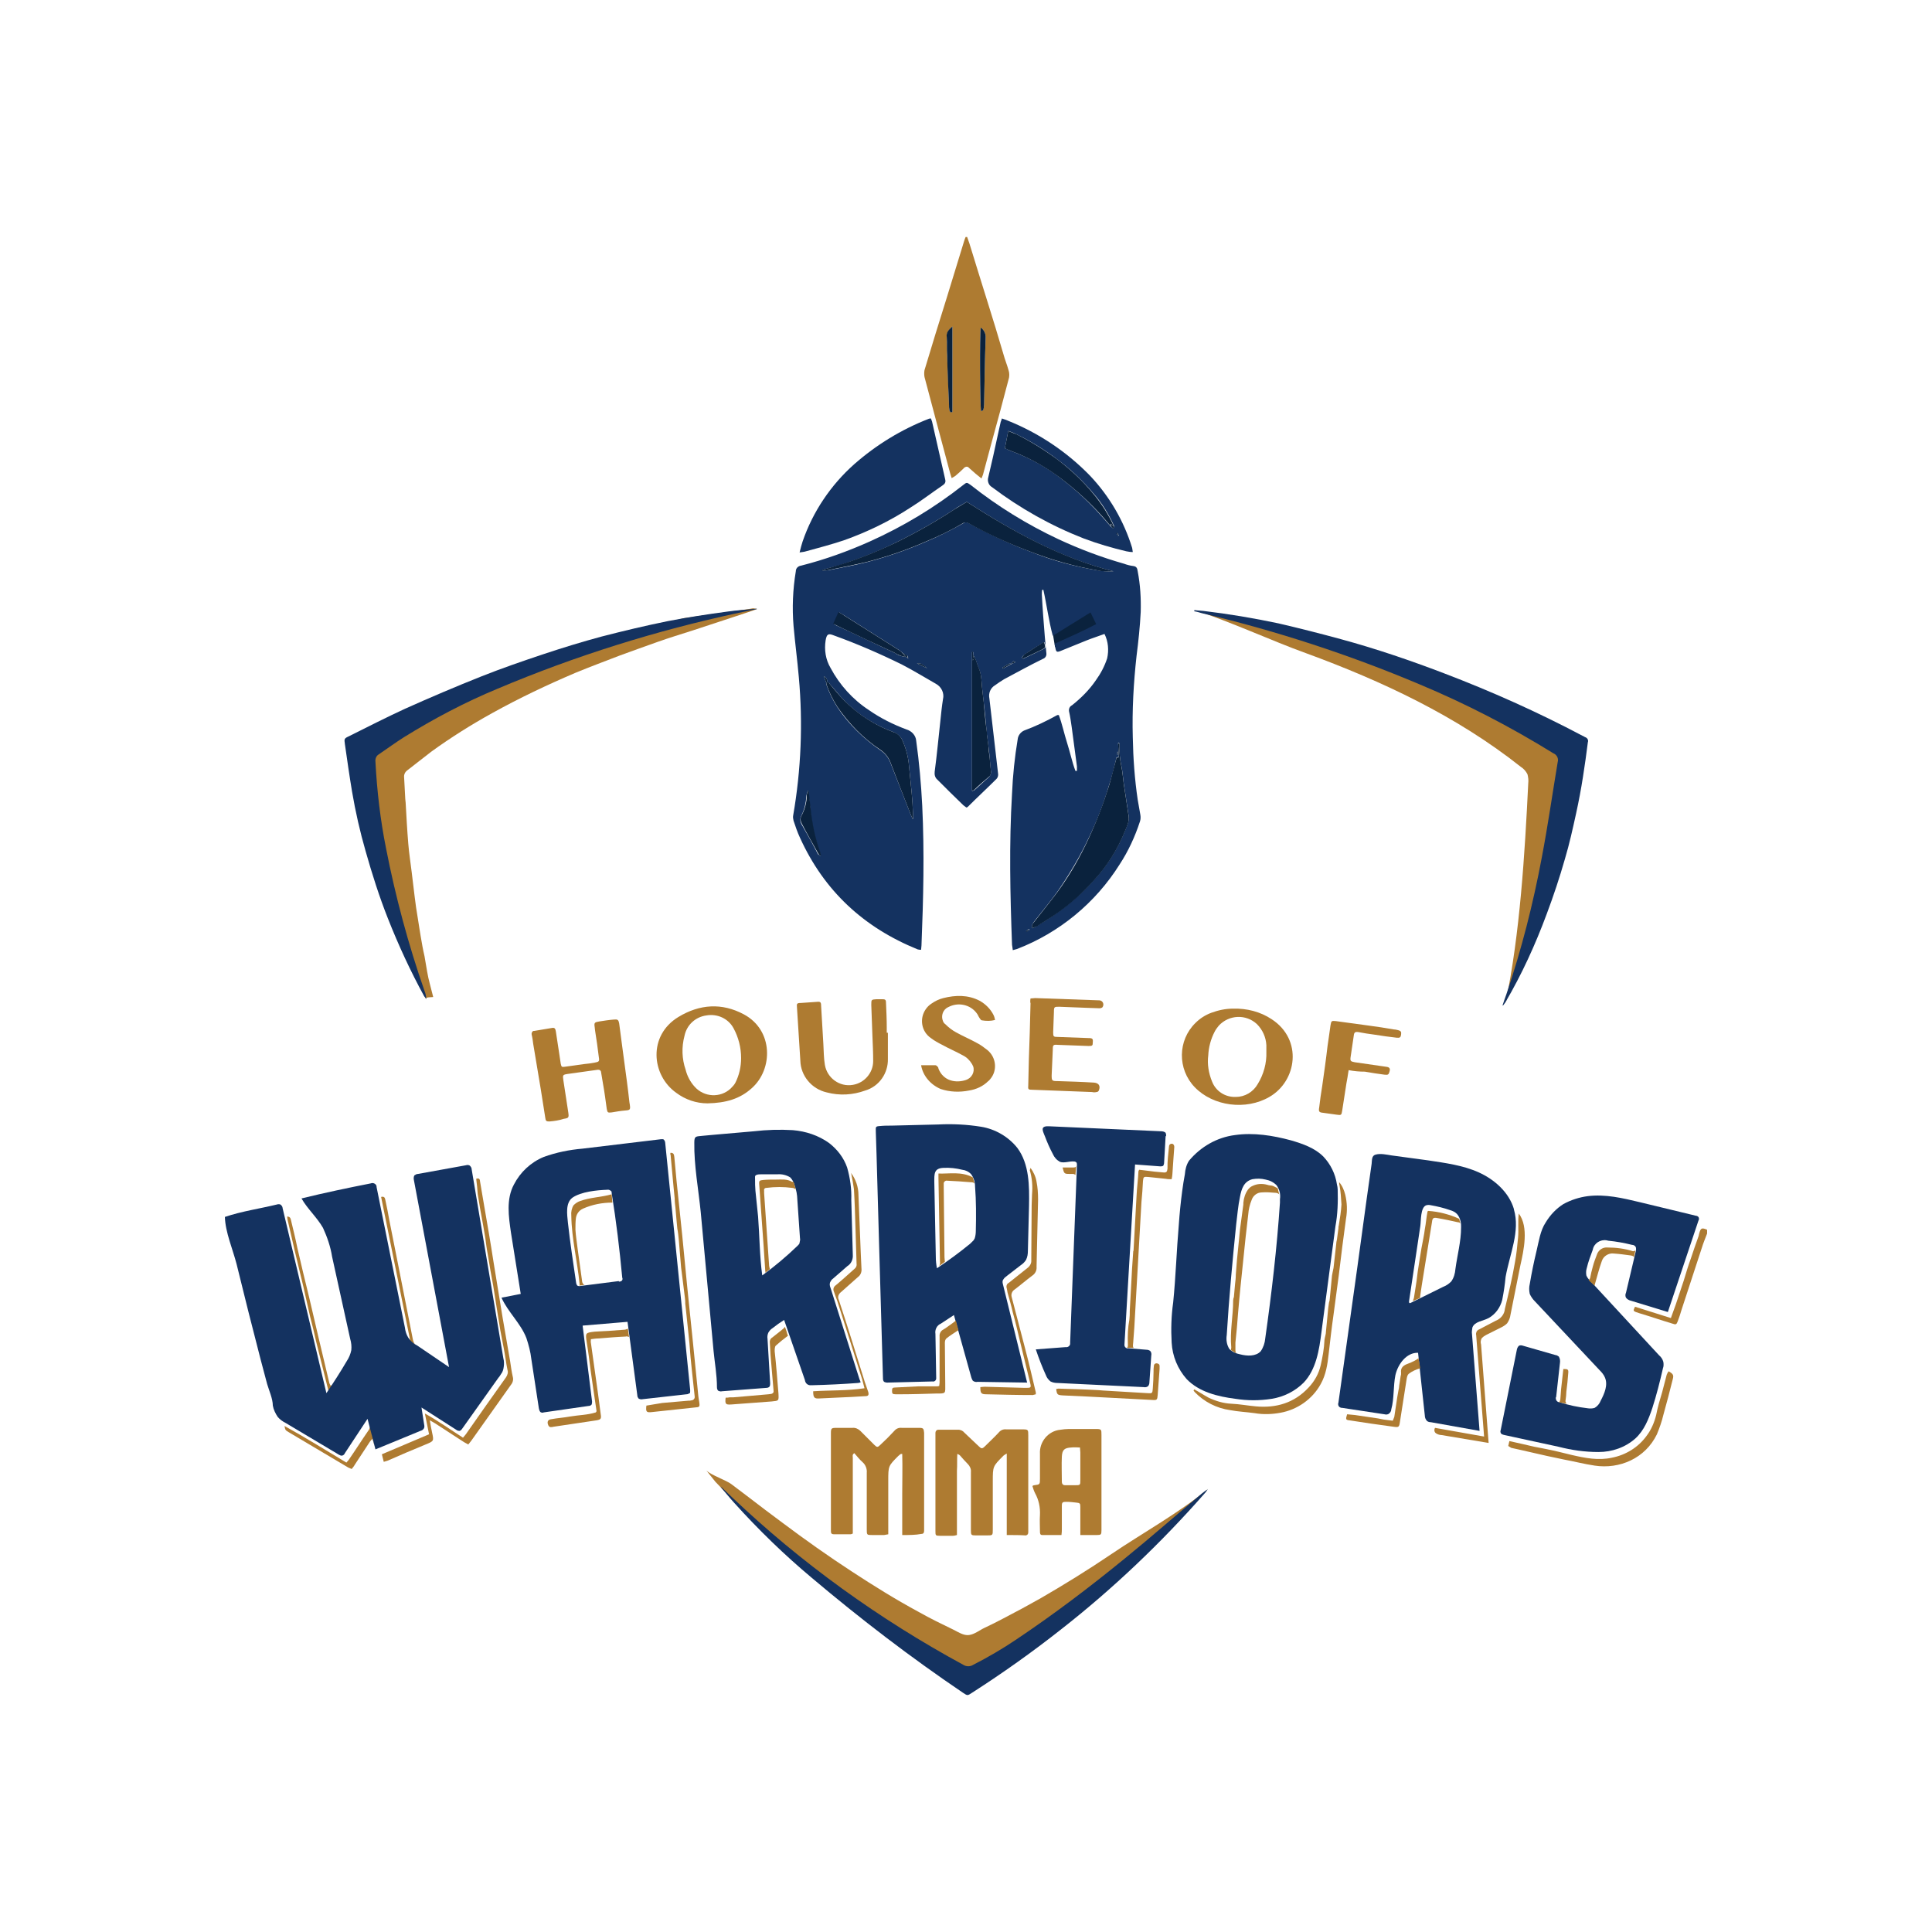 <?xml version="1.0" encoding="utf-8"?>
<!-- Generator: Adobe Illustrator 26.0.1, SVG Export Plug-In . SVG Version: 6.00 Build 0)  -->
<svg version="1.1" id="GeorgeSamuel.me" xmlns="http://www.w3.org/2000/svg" xmlns:xlink="http://www.w3.org/1999/xlink" x="0px"
	 y="0px" viewBox="0 0 512 512" style="enable-background:new 0 0 512 512;" xml:space="preserve">
<style type="text/css">
	.st0{fill:#FFFFFF;}
	.st1{fill:#AE7B31;}
	.st2{fill:#0A223D;}
	.st3{fill:#143260;}
	.st4{fill:none;}
</style>
<g id="www.GeorgeSamuel.me">
	<rect class="st0" width="512" height="512"/>
	<circle class="st0" cx="256" cy="256" r="256"/>
	<path id="Path_5125" class="st1" d="M187.2,389.7c1.2,1.2,5.3,2.6,6.6,3.6l4.5,3.4c3,2.3,6,4.6,9,6.8c6,4.5,12.2,8.9,18.5,13
		c5.8,3.8,11.6,7.4,17.7,10.7c3,1.7,6.1,3.2,9.2,4.7c1.2,0.6,2.7,1.6,4.1,1.4c1.5-0.2,2.8-1.3,4.1-1.9c1.7-0.8,3.3-1.6,5-2.5
		c3.3-1.7,6.6-3.5,9.8-5.3c6.4-3.7,12.7-7.6,18.9-11.8c7.8-5.3,18.4-11.2,25.6-17.3c-17.7,16.6-39.7,37-60.3,49.9
		c-0.7,0.5-1.5,0.8-2.3,1c-1,0-1.9-0.4-2.8-0.9c-24.1-14-46.1-31.5-65.2-51.8L187.2,389.7z"/>
	<path id="Path_5126" class="st1" d="M200.6,161.4c-0.2,0.2-16.9,5.6-17.1,5.7c-3.1,1-6.1,1.9-9.2,3c-3.4,1.2-6.7,2.4-10,3.6
		c-3.9,1.5-7.9,3-11.8,4.6c-7.5,3.2-14.9,6.7-22.1,10.7c-5.6,3.1-11,6.5-16.1,10.2c-2.1,1.6-4.2,3.3-6.3,4.9c-0.7,0.5-1,1.2-0.9,2
		c0.1,1.9,0.2,3.7,0.3,5.6c0,0.4,0.1,0.7,0.1,1c0.2,3.6,0.4,7.3,0.7,10.9c0.2,2.5,0.6,5,0.9,7.5c0.3,2.2,0.5,4.4,0.8,6.6
		c0.2,1.8,0.5,3.7,0.8,5.5c0.3,1.7,0.5,3.4,0.8,5c0.3,1.8,0.6,3.5,1,5.2c0.2,1.4,0.5,2.7,0.7,4.1c0.2,1.1,0.4,2.1,0.7,3.2
		c0.3,1.2,0.6,2.4,0.9,3.5c0,0.1-1.9,0-2,0.4c-0.2-0.5-1.5-3.2-1.6-3.5c-5.3-14.9-10.3-26.6-12.9-42.2c-0.8-5.1-3-14-3.4-19.1
		c-0.2-1,0.3-2.1,1.2-2.6c5.8-4.2,18.9-9.8,25.3-13c15.4-7.8,30-12,46.5-16.9c5.1-1.5,8.3-2.1,13.4-3.5c0.1,0,18.2-2.5,18.3-2.6
		L200.6,161.4z"/>
	<path id="Path_5127" class="st1" d="M316.6,161.7c11.5,2.1,22.8,4.9,33.9,8.5c10.7,3.6,21,5,31.2,9.7c9.1,4.2,26.9,12.1,35.6,17.2
		c0.5,0.2,1,0.6,1.3,1.1c0.2,0.6,0.3,1.2,0.2,1.8c-2.4,20.4-13.3,46.3-19.8,65.7c3.8-18.1,5.1-39.6,6-58.1c0.1-0.8,0-1.6-0.2-2.4
		c-0.4-0.8-1-1.5-1.8-2c-16.9-13.4-36.7-22.7-56.9-30.1C337.2,169.9,325.5,164.5,316.6,161.7z"/>
	<path id="Path_5128" class="st2" d="M281.3,164l-2.2,4.5l0.5,3l6.4-1.8l5.9-3.1l-0.8-5.7l-3.5-0.2L281.3,164z"/>
	<path id="Path_5129" class="st1" d="M88,367l-0.9,1.8c0-0.1,0-0.3-0.1-0.4c-0.6-2.4-1.2-4.8-1.8-7.2c-0.5-1.9-0.9-3.7-1.4-5.6
		c-0.5-2.2-1-4.4-1.6-6.6c-0.6-2.7-1.2-5.3-1.8-8c-0.5-1.9-0.9-3.9-1.4-5.8c-0.4-1.8-0.9-3.6-1.3-5.5c-0.5-2.2-1-4.3-1.5-6.5
		c0-0.3-0.1-0.5-0.1-0.8c0.7,0,0.9,0.4,1,0.9c0.6,2.5,1.2,4.9,1.7,7.4c1,4.3,2,8.6,3.1,13l2.5,10.7c1,4.1,1.9,8.1,2.9,12.2
		c0.1,0.2,0.2,0.4,0.3,0.6C87.8,367.2,87.9,367.1,88,367z"/>
	<path id="Path_5130" class="st1" d="M99.3,383.3l-0.6-2c-0.3,0.3-0.5,0.5-0.7,0.8c-1.3,2-2.7,4.1-4,6.1c-0.2,0.4-0.5,0.7-0.8,1.1
		c-0.4-0.2-0.8-0.3-1.1-0.5c-5.2-3.1-10.3-6.1-15.5-9.2c-1-0.6-1-0.6-1.2-1.7c5.6,3.1,10.9,6.4,16.4,9.7c0.2-0.2,0.4-0.5,0.6-0.7
		c1.8-2.6,3.5-5.3,5.3-7.9c0.2-0.3,0.4-0.8,0.4-1.2L99.3,383.3z"/>
	<path id="Path_5131" class="st1" d="M108.3,355c0.1,0.1,0.2,0.1,0.4,0.2c-2.6-12.7-5.1-25.3-7.7-38c0.8-0.2,1,0.2,1.1,0.7
		c0.4,1.9,0.8,3.8,1.1,5.6c0.8,4.2,1.7,8.4,2.5,12.6c0.8,4.2,1.7,8.5,2.5,12.7c0.4,2,0.8,4.1,1.2,6.1c0.1,0.5,0.3,1.1,0.7,1.5
		L108.3,355z"/>
	<path id="Path_5132" class="st3" d="M132.8,364.1c-0.2,0.3-0.4,0.7-0.7,1l-9.6,13.5c-0.2,0.3-0.4,0.5-0.7,0.6
		c-0.3,0-0.7-0.1-0.9-0.3l-9.2-5.9l0.7,4.5c0.1,0.4,0.1,0.8-0.1,1.1c-0.2,0.3-0.5,0.5-0.9,0.6l-11.9,4.9l-2.1-8.1l-6,9.1
		c-0.2,0.5-0.7,0.8-1.2,0.6c-0.1-0.1-0.3-0.1-0.4-0.2l-14.1-8.4c-0.8-0.4-1.5-0.9-2.1-1.6c-0.6-0.9-1.1-1.9-1.3-3c0-1.8-1-4-1.5-5.7
		l-1.7-6.4l-3.3-12.9L62.7,335c-1-3.9-3-8.5-3.1-12.5c4.4-1.5,9.3-2.2,13.8-3.3c0.3-0.1,0.6-0.1,0.9,0c0.3,0.2,0.6,0.6,0.6,1
		l11.6,49c1.9-2.8,3.7-5.6,5.4-8.5c0.6-0.9,1-1.9,1.2-2.9c0.1-1,0-2-0.3-3l-4.8-21.8c-0.4-2.6-1.3-5.2-2.4-7.6
		c-1.6-2.8-4.1-5-5.7-7.8c6.1-1.5,12.3-2.8,18.4-4c0.5-0.2,1.1,0,1.4,0.5c0.1,0.2,0.1,0.3,0.1,0.5l7.5,37.2c0.1,0.9,0.4,1.9,0.9,2.7
		c0.6,0.9,1.4,1.6,2.4,2.1l8.4,5.7l-9.3-49.5c-0.1-0.4-0.1-0.9,0.1-1.3c0.3-0.2,0.6-0.4,1-0.4l12.7-2.3c0.3-0.1,0.7-0.1,1,0.1
		c0.3,0.3,0.5,0.6,0.5,1l8.4,50.1c0.2,0.7,0.2,1.5,0.1,2.2C133.4,363,133.2,363.6,132.8,364.1z"/>
	<path id="Path_5133" class="st1" d="M452.4,326.9c-0.5,1.3-1,2.5-1.4,3.8c-1.8,5.5-3.6,11-5.4,16.5c-0.3,1-0.6,2-1,3
		c-0.3,0.8-0.5,0.9-1.3,0.6c-3-0.9-5.9-1.9-8.9-2.8c-0.3-0.1-0.6-0.2-0.9-0.3c-0.7-0.3-0.7-0.4-0.2-1.4l9.5,3
		c0.4-1.2,0.9-2.4,1.3-3.6c0.7-2.1,1.4-4.2,2.1-6.3c0.6-2,1.2-4,1.9-5.9c0.6-1.9,1.3-3.8,2-5.8c0.1-0.2,0.1-0.5,0.2-0.8
		c0.4-1.5,0.7-1.6,2.1-1L452.4,326.9z"/>
	<path id="Path_5134" class="st3" d="M292.7,168c-1.6,0.6-3.2,1.1-4.7,1.7c-2.3,0.9-4.6,1.9-6.9,2.8c-1,0.4-1.2,0.3-1.4-0.7
		c-0.1-0.4-0.1-0.8-0.2-1.2c3.7-1.7,7.4-3.3,11-5.2l-1.5-3.1l-10,6.2c-1.1-4.1-1.6-8.2-2.5-12.2l-0.3,0c-0.1,0.4-0.1,0.9-0.1,1.3
		c0.2,3.8,0.5,7.6,0.8,11.3c0.1,1.4,0.3,2.8,0.4,4.2c0.1,0.7-0.3,1.3-0.9,1.5c-3.5,1.7-6.9,3.6-10.3,5.4c-0.8,0.5-1.6,1-2.4,1.6
		c-1.2,0.7-1.8,2.1-1.5,3.5c0.7,5.8,1.3,11.5,2,17.3c0.1,0.9,0.2,1.7,0.3,2.6c0.1,0.5-0.1,1.1-0.4,1.4c-2.5,2.5-5.1,4.9-7.6,7.4
		c-0.1,0.1-0.3,0.2-0.4,0.2c-0.3-0.2-0.5-0.4-0.8-0.6c-2.3-2.2-4.6-4.5-6.9-6.8c-0.6-0.5-0.8-1.3-0.7-2.1c0.6-4.5,1-8.9,1.5-13.4
		c0.2-2,0.4-3.9,0.7-5.8c0.4-1.6-0.4-3.3-1.9-4.1c-3-1.7-5.9-3.5-9-5.1c-5.9-2.9-11.9-5.5-18-7.7c-1.5-0.6-1.9-0.4-2.2,1.3
		c-0.4,2.5,0,5.1,1.3,7.3c2.4,4.5,5.9,8.4,10.2,11.2c3,2.1,6.4,3.8,9.9,5.1c1.4,0.4,2.5,1.6,2.6,3c0.8,5.7,1.3,11.4,1.6,17.2
		c0.6,12.4,0.3,24.7-0.2,37.1c0,0.3-0.1,0.7-0.1,1.1c-0.3,0-0.6,0-0.9-0.1c-14.3-5.8-24.8-15.5-31.2-29.6c-0.7-1.5-1.2-3-1.7-4.5
		c-0.1-0.5-0.2-0.9-0.1-1.4c2.1-12.1,2.6-24.4,1.5-36.6c-0.4-4.6-1-9.1-1.4-13.6c-0.4-4.8-0.2-9.7,0.6-14.5c0-0.8,0.6-1.4,1.4-1.5
		c6.3-1.6,12.4-3.8,18.2-6.4c8.9-4,17.2-9,24.8-15c0.9-0.7,0.9-0.7,1.9,0c7.2,5.7,15,10.5,23.3,14.4c5.6,2.6,11.4,4.8,17.4,6.5
		c0.8,0.3,1.6,0.5,2.4,0.6c0.9,0.1,1.1,0.6,1.2,1.4c0.7,3.6,0.9,7.2,0.8,10.8c-0.2,3.9-0.6,7.7-1.1,11.6c-0.8,7.2-1.2,14.4-1,21.6
		c0.1,5.5,0.5,11.1,1.3,16.5c0.2,1.3,0.5,2.7,0.7,4c0.1,0.6,0.1,1.2-0.1,1.8c-1.3,4-3.1,7.9-5.4,11.4c-6.4,10.2-16,18.1-27.2,22.4
		c-0.4,0.1-0.7,0.2-1.1,0.3c-0.1-0.6-0.1-1-0.2-1.4c-0.5-13.4-0.8-26.7,0-40.1c0.2-4.8,0.7-9.6,1.5-14.4c0.1-1,0.8-1.9,1.7-2.3
		c3-1.1,5.9-2.5,8.8-4.1c0.1,0,0.2,0,0.4,0c0.9,2.4,1.4,4.9,2.2,7.4c0.8,2.5,1.3,5,2.2,7.4l0.4,0c0-0.4,0-0.8,0-1.2
		c-0.5-3.5-0.9-7-1.4-10.5c-0.2-1.4-0.4-2.8-0.7-4.1c-0.1-0.7,0.2-1.3,0.8-1.6c2.4-1.9,4.6-4.1,6.3-6.6c1.3-1.8,2.3-3.7,3-5.8
		C293.9,172.3,293.7,170,292.7,168z M268.2,175.9c-0.3,0-0.6-0.1-0.8,0c-0.6,0.3-1.2,0.7-1.7,1l0.1,0.3L268.2,175.9l0.9-0.4
		C268.5,175,268.2,175.3,268.2,175.9z M240.1,174.1l0.6,0.4c-0.1-0.3-0.1-0.6-0.2-0.7c-0.4-0.2-0.7-0.4-1.1-0.6
		c-0.4-0.3-0.7-0.6-1.1-0.9c-4.8-3-9.6-6.1-14.4-9.1c-0.5-0.3-1-0.6-1.5-0.9l-1.4,3.1c0.5,0.3,0.9,0.5,1.4,0.7c5,2.3,9.9,4.7,14.9,7
		C238,173.7,239.1,174,240.1,174.1z M257.9,173.6L257.9,173.6l0-0.8l-0.3,0v36.8c0.2,0,0.3-0.1,0.5-0.1c1.3-1.1,2.5-2.3,3.8-3.4
		c0.5-0.4,0.8-1.1,0.7-1.7c-0.1-1.1-0.2-2.2-0.3-3.2c-0.1-1.3-0.2-2.5-0.4-3.8c-0.1-0.8-0.2-1.6-0.3-2.3c-0.1-0.6-0.2-1.3-0.2-1.9
		c-0.2-2.3-0.4-4.7-0.7-7c-0.2-2-0.5-4-0.6-5.9c-0.1-1.2-0.3-2.3-0.8-3.4c-0.3-0.7-0.5-1.5-0.8-2.2
		C258.3,174.2,258.1,173.9,257.9,173.6z M219,181c0,0.1-0.1,0.3,0,0.4c0.7,2.1,1.7,4.1,2.9,6c3,4.5,6.9,8.3,11.4,11.4
		c1.2,0.8,2.2,2,2.7,3.4c1.8,4.6,3.6,9.2,5.4,13.8c0.1,0.3,0.3,0.6,0.5,1.1c0.1-0.2,0.1-0.4,0.1-0.6c-0.1-2.1-0.2-4.3-0.4-6.4
		c-0.2-2.4-0.5-4.8-0.7-7.1c-0.2-2.4-0.8-4.7-1.8-6.9c-0.4-0.9-1.2-1.6-2.1-2c-5-1.8-9.6-4.7-13.3-8.5c-1.3-1.3-2.4-2.8-3.7-4.2
		c-0.2-0.2-0.3-0.8-0.9-0.5c0.3-0.7-0.1-1.4-0.8-1.7c0,0,0,0,0,0L219,181z M273.6,246c0.4-0.2,0.8-0.4,1.2-0.6
		c1.5-0.9,3-1.9,4.5-2.9c3.9-2.7,7.5-5.8,10.7-9.4c3.5-3.8,6.3-8.3,8.2-13.1c0.5-1.2,1.1-2.4,0.9-3.8c-0.2-1.3-0.4-2.7-0.6-4
		c-0.2-1.5-0.5-3.1-0.7-4.6c-0.2-1.5-0.3-3-0.6-4.5c-0.4-1.8-0.6-3.7-0.5-5.6c0-0.2-0.1-0.4-0.1-0.6l-0.3,0l0.2,3.7l-0.6,0.1
		c-0.6,2.5-1.2,5-2,7.4c-1.4,4.8-3.2,9.5-5.4,14c-2.3,4.9-5.1,9.6-8.2,14.1c-2,2.8-4.2,5.4-6.3,8.1
		C273.7,244.9,273.2,245.2,273.6,246L273.6,246z M218,151v0.2c0.5,0,1,0,1.6-0.1c3.5-0.7,6.9-1.3,10.4-2.2
		c5.3-1.4,10.5-3.2,15.5-5.4c3.4-1.4,6.7-3.1,9.9-4.9c0.6-0.4,1.1-0.1,1.6,0.2c5.4,2.9,10.9,5.5,16.6,7.6c5.5,2.2,11.2,3.7,17,4.7
		c1.5,0.3,3,0.4,4.5,0.3c-14.2-3.5-26.7-10.6-38.9-18.4c-1.2,0.7-2.3,1.3-3.3,2c-4.9,3.2-10,6.1-15.3,8.7c-4.8,2.4-9.7,4.3-14.8,6
		C221.2,150.1,219.6,150.6,218,151z M217.3,226.8l0.2-0.1c0-0.2-0.1-0.5-0.2-0.7c-1.4-3.8-2.3-7.9-2.6-11.9
		c-0.2-1.5-0.3-3.1-0.5-4.6c-0.3,0.4-0.4,0.9-0.5,1.4c-0.1,1.8-0.5,3.6-1.3,5.2c-0.4,0.7-0.4,1.6,0,2.3c1.5,2.6,3,5.3,4.4,8
		C217,226.5,217.1,226.6,217.3,226.8L217.3,226.8z M270.8,174.3l0.3,0.3c1.7-0.8,3.4-1.6,5-2.4c1.2-0.6,1.2-0.6,0.7-2
		c-0.1,0-0.2,0-0.2,0c-1.7,1.1-3.4,2.1-5,3.2C271.2,173.7,270.9,174,270.8,174.3z M243,175.8l2.7,1.3
		C244.4,175.9,243.9,175.7,243,175.8z M271.9,246.7l0.2,0.2l0.7-0.5l-0.1-0.2L271.9,246.7z M296.2,199.2l-0.1,0v0.9
		c0.1-0.1,0.2-0.3,0.2-0.5C296.3,199.5,296.3,199.3,296.2,199.2z"/>
	<path id="Path_5135" class="st3" d="M182.9,368.8c0-0.2,0-0.3,0-0.5l-6.6-65.3c0-0.4-0.2-1-0.6-1.1c-0.2,0-0.3,0-0.5,0l-20.8,2.5
		c-3.5,0.3-7,1-10.3,2.2c-3.4,1.4-6.2,4-7.9,7.3c-2.1,3.9-1.4,8.5-0.8,12.7l2.6,16.3l-5.1,1c1.7,3.8,5.1,6.8,6.6,10.7
		c0.6,1.8,1.1,3.7,1.3,5.5l2,13.1c0.1,0.4,0.2,1,0.6,1.1c0.2,0.1,0.5,0.1,0.7,0l11.8-1.7c0.3,0,0.7-0.1,0.9-0.4
		c0.1-0.3,0.1-0.5,0.1-0.8l-2.5-20.1l11.9-1l2.6,19.5c0,0.3,0.1,0.5,0.3,0.8c0.3,0.2,0.7,0.3,1.1,0.2l11.6-1.3
		c0.3,0,0.6-0.1,0.8-0.3C182.9,369.3,182.9,369,182.9,368.8z M164,339.5l-10.2,1.3c-0.3,0.1-0.6,0-0.8-0.1c-0.2-0.2-0.2-0.4-0.3-0.6
		c-0.8-5.4-1.6-10.7-2.2-16.1c-0.2-2.1-0.7-5.2,1.2-6.6c2.3-1.6,6.5-2,9.2-2.1c0.4-0.1,0.8,0.1,1.1,0.4c0.1,0.1,0.1,0.3,0.1,0.5
		c1.2,7.4,2.1,14.9,2.8,22.4c0.2,0.4,0,0.9-0.5,1c-0.1,0-0.3,0.1-0.4,0L164,339.5z"/>
	<path id="Path_5136" class="st1" d="M166.7,354.3c-0.3-0.1-0.6-0.2-0.9-0.1c-2.4,0.1-4.7,0.3-7.1,0.5c-0.7,0-1.4,0.1-2.1,0.2
		c0,0.3-0.1,0.7,0,1c0.6,4.5,1.3,9.1,1.9,13.6c0.2,1.8,0.5,3.5,0.7,5.3c0.2,1.2,0,1.4-1.1,1.6c-3.8,0.6-7.6,1.1-11.4,1.7
		c-0.5,0.1-1.1,0.3-1.4-0.4c-0.4-0.9-0.1-1.5,0.8-1.6c1.6-0.3,3.3-0.4,4.9-0.7c2.3-0.4,4.7-0.4,6.9-1.1c0.1-0.2,0.2-0.3,0.2-0.3
		c-0.3-2-0.6-4-0.9-6.1c-0.2-1.6-0.5-3.3-0.7-4.9c-0.3-2.4-0.6-4.8-1-7.2c-0.4-2.6-0.4-2.6,2.1-2.9c1.2-0.1,2.4-0.1,3.7-0.2
		c1.4-0.1,2.7-0.2,4-0.3c0.4,0,0.7-0.1,1.1-0.3L166.7,354.3z"/>
	<path id="Path_5137" class="st3" d="M401.2,320.5l0-0.1c-1.3-4.4-5.1-7.8-9.3-9.7s-8.9-2.5-13.5-3.2l-9.6-1.3
		c-1.3-0.2-3-0.6-4.3-0.2c-1,0.3-0.9,1.4-1,2.4l-1.3,9.2l-2.5,18.3l-5,35.8c-0.2,0.5,0,1.1,0.5,1.3c0.2,0.1,0.3,0.1,0.5,0.1
		l11.2,1.7c0.4,0.1,0.7,0.1,1.1-0.1c0.4-0.3,0.7-0.7,0.7-1.2c0.8-2.9,0.5-6.1,1.1-9.1c0.7-3,3-6,6-5.9l1.8,16.7
		c0,0.5,0.2,0.9,0.5,1.3c0.3,0.3,0.7,0.4,1.1,0.4l12.9,2.3l-2-25.6c-0.1-0.6,0-1.2,0.1-1.8c0.6-1.6,2.8-1.7,4.3-2.5
		c1.8-1,3.1-2.8,3.6-4.8c0.4-2,0.7-4,0.9-6.1C400.1,332.3,402.9,326.3,401.2,320.5z M387.2,325.3c0,3.7-1,7.3-1.5,11
		c-0.1,1.2-0.4,2.3-1.1,3.3c-0.6,0.6-1.3,1.1-2.1,1.4l-8.7,4.3c-0.1,0-0.2,0.1-0.3,0c-0.1-0.1-0.1-0.3-0.1-0.4l2-13.3l1-6.7
		c0.2-1.3,0-5,1.6-5.5c0.4-0.1,0.8-0.1,1.2,0c1.7,0.3,3.4,0.7,5.1,1.3c0.7,0.2,1.3,0.5,1.8,1c0.8,0.9,1.1,2.1,1.1,3.2L387.2,325.3z"
		/>
	<path id="Path_5138" class="st1" d="M376.4,362.6c-1.1,0.3-2.2,0.8-3.1,1.5c-0.3,0.3-0.4,0.7-0.5,1.2c-0.6,3.8-1.2,7.7-1.8,11.5
		c-0.2,1.4-0.3,1.5-1.7,1.3c-3.9-0.5-7.8-1.1-11.7-1.7c-1-0.1-1-0.3-0.6-1.6c0.7,0.1,1.4,0.1,2.1,0.2c2,0.3,4,0.6,6.1,0.9
		c0.5,0.1,1,0.2,1.5,0.3c0.8,0.1,1.6,0.2,2.4,0.3c0.1-0.3,0.3-0.7,0.4-1c0.3-1.8,0.5-3.5,0.8-5.3c0.1-0.6,0.2-1.1,0.3-1.7
		c0.1-0.4,0.2-0.9,0.2-1.3c0.1-0.9,0.3-1.7,0.4-2.6c0.1-0.2,0.1-0.5,0.1-0.8c-0.2-1.4,0.7-2,1.8-2.4c0.6-0.2,1.2-0.5,1.8-0.8
		c0.5-0.3,0.9-0.5,1-0.7L376.4,362.6z"/>
	<path id="Path_5139" class="st3" d="M227.9,365.8l-0.1-0.2l-7.7-24.3c-0.2-0.5-0.3-1-0.1-1.5c0.2-0.4,0.4-0.7,0.7-0.9l3.9-3.4
		c1-0.6,1.5-1.8,1.4-3l-0.4-14.5c0.1-2.9-0.3-5.8-1.1-8.6c-0.9-2.6-2.6-4.8-4.8-6.5c-2.8-2-6.1-3.1-9.6-3.4
		c-3.4-0.2-6.9-0.1-10.3,0.3l-9.2,0.8c-1.5,0.1-3,0.3-4.4,0.4c-1.8,0.2-2.2,0-2.2,1.8c-0.1,6,1.1,12.4,1.7,18.4l3.4,36.8
		c0.3,3.1,0.9,6.4,0.9,9.6c0,0.4,0.1,0.8,0.4,1c0.3,0.1,0.6,0.2,0.9,0.1c3.9-0.3,7.9-0.6,11.8-0.9c0.3,0,0.6-0.1,0.8-0.3
		c0.2-0.3,0.2-0.6,0.2-0.9l-0.7-11.8c-0.1-0.6,0-1.1,0.2-1.6c0.3-0.5,0.6-0.9,1.1-1.2c1-0.8,2-1.5,3.1-2.2l5.5,15.9
		c0.1,0.9,0.8,1.5,1.7,1.4c0.1,0,0.1,0,0.2,0c4.1-0.1,8.2-0.3,12.2-0.6c0.2,0,0.5-0.1,0.7-0.2C228,366.2,228,366,227.9,365.8z
		 M211.5,330l-0.2,0.2c-2.9,2.8-6,5.4-9.3,7.8c-0.7-5.2-0.7-10.4-1.1-15.6c-0.2-2.3-0.5-4.5-0.7-6.8c-0.1-1.1-0.1-2.1-0.1-3.2
		c0-0.5-0.1-0.8,0.3-1c0.4-0.2,0.9-0.2,1.4-0.2l4.2,0c1.2-0.1,2.4,0.2,3.4,0.8c0.6,0.6,1,1.4,1.2,2.2c0.2,0.6,0.4,1.2,0.5,1.8
		c0.1,0.6,0.2,1.3,0.2,1.9l0.7,10.2c0.1,0.4,0,0.8-0.1,1.2C211.9,329.6,211.7,329.8,211.5,330z"/>
	<path id="Path_5140" class="st1" d="M206.3,369.3c0.1,2,0.1,1.9-1.8,2.1c-3.6,0.3-7.1,0.5-10.7,0.8c-1.5,0.1-1.7-0.1-1.5-1.8
		c0.4,0,0.7,0,1.1-0.1c0.3,0,0.7,0,1,0c3.1-0.3,6.2-0.5,9.2-0.8c0.3,0,0.5-0.1,0.8-0.1c0.4-0.1,0.7-0.4,0.6-0.8c0,0,0,0,0-0.1
		c-0.3-3.1-0.5-6.2-0.8-9.4c-0.1-1.2-0.1-2.4-0.2-3.5c0-0.4,0.2-0.9,0.6-1.1c0.8-0.6,1.6-1.3,2.4-1.9c0.6-0.5,0.9-0.7,1-1l0.3,0.8
		c0.1,0.2,0.1,0.4,0.2,0.6l0.1,0.4c0.1,0.2,0.1,0.4,0.2,0.5l0,0l0,0.1c-1.2,0.9-2.2,1.7-3.2,2.6c-0.3,0.3-0.3,1-0.3,1.5
		C205.7,361.8,206,365.5,206.3,369.3z"/>
	<path id="Path_5141" class="st3" d="M267,338l3.5-2.7c0.6-0.4,1-0.8,1.4-1.4c0.4-0.8,0.5-1.6,0.5-2.4l0.3-11.9
		c0.1-5.3,0.1-11.1-3.1-15.4c-2.4-3-5.9-5-9.6-5.6c-3.7-0.6-7.6-0.8-11.4-0.6l-12.3,0.3c-1,0-2,0-3,0.1c-1.4,0.1-1.2,0.2-1.2,1.6
		l0.2,6.2l0.7,24.7l1,34.5c0,0.3,0.1,0.6,0.3,0.8c0.2,0.1,0.5,0.2,0.8,0.2l12-0.3c0.5,0.1,0.9-0.2,1-0.7c0-0.1,0-0.3,0-0.4
		l-0.2-11.5c-0.2-1.1,0.4-2.3,1.4-2.7l3.5-2.3l4.6,16.5c0.1,0.3,0.2,0.6,0.4,0.9c0.4,0.3,0.8,0.4,1.3,0.3l13.1,0.2l-6.4-26
		c-0.1-0.4-0.2-0.8,0-1.2c0.2-0.3,0.4-0.6,0.7-0.8L267,338z M258,328.7c-0.3,0.3-0.6,0.6-0.9,0.9c-2.8,2.3-5.8,4.5-8.8,6.5
		c-0.2-1-0.3-2-0.3-3l-0.4-19.9c0-2.1-0.1-3.6,2.4-3.7c1.7-0.1,3.4,0.1,5,0.5c0.9,0.1,1.7,0.5,2.3,1.1c0.7,0.9,1.1,2.1,1.1,3.3
		c0.3,3.9,0.3,7.9,0.2,11.8c0,0.7-0.1,1.4-0.3,2C258.2,328.4,258.1,328.5,258,328.7L258,328.7z"/>
	<path id="Path_5142" class="st1" d="M254,352.5L254,352.5c-1.2,0.8-2.2,1.4-3.2,2.2c-0.3,0.3-0.4,0.7-0.4,1.2
		c0,3.6,0.1,7.2,0.1,10.8c0,2.7,0.3,2.6-2.5,2.6c-3.2,0.1-6.5,0.2-9.7,0.2c-0.3,0-0.6,0-0.9,0c-0.9,0-1-0.2-1-0.9
		c0-0.7,0.1-0.9,0.9-0.9c2-0.1,4-0.2,6-0.3c1.6,0,3.2,0,4.8,0c0.3,0,0.5,0,0.8-0.1c0-0.3,0.1-0.6,0.1-0.9c0-4.1,0-8.1,0-12.2
		c-0.1-0.7,0.3-1.5,0.9-1.8c0.9-0.5,1.7-1.2,2.6-1.8c0.4-0.3,0.7-0.5,0.8-0.7L254,352.5z"/>
	<path id="Path_5143" class="st3" d="M354.3,313.9c-0.4-2.8-1.7-5.4-3.6-7.4c-2.3-2.3-5.5-3.4-8.6-4.3c-4.8-1.3-9.9-2.1-14.8-1.4
		c-4.8,0.6-9.1,3.1-12.2,6.8c-0.7,1.1-1,2.3-1.1,3.6c-0.3,1.5-0.5,3-0.7,4.4c-0.4,3-0.7,6-0.9,8.9c-0.6,6.9-0.8,13.8-1.5,20.7
		c-0.5,3.5-0.6,7.1-0.4,10.6c0.2,3.6,1.6,7,4,9.7c3.3,3.4,8.2,4.6,12.9,5.2c3.2,0.5,6.4,0.5,9.6,0c3.2-0.5,6.2-2,8.5-4.3
		c3.3-3.5,4.1-8.6,4.7-13.4l3.7-28c0.6-3.2,0.7-6.5,0.6-9.8C354.5,314.8,354.4,314.3,354.3,313.9z M339.2,317.8c0,0.3,0,0.6,0,0.9
		c-0.8,12-2.2,24-3.9,36c-0.1,1.2-0.5,2.4-1.2,3.4c-1.3,1.4-3.6,1.3-5.5,0.8c-1-0.2-2-0.6-2.8-1.4c-0.7-1.1-0.9-2.4-0.7-3.7
		c0.6-9.8,1.5-19.5,2.5-29.3c0.3-2.4,0.5-4.9,1-7.3c0.4-2.1,1-4.1,3.3-4.7c1.2-0.2,2.3-0.2,3.5,0.1c1.1,0.2,2.1,0.7,2.9,1.5
		C339.1,315.2,339.4,316.5,339.2,317.8z"/>
	<path id="Path_5144" class="st3" d="M449.5,322.2L449.5,322.2l-14.9-3.6c-4.6-1.1-9.2-2.2-13.9-1.6c-2.2,0.3-4.4,1-6.4,2.1
		c-1.9,1.2-3.5,2.9-4.7,4.9c-1.4,2.1-1.8,5-2.4,7.5c-0.7,2.9-1.3,5.8-1.8,8.8c-0.2,0.8-0.2,1.7,0,2.6c0.3,0.7,0.8,1.4,1.3,1.9
		l17.2,18.3c0.6,0.6,1.1,1.2,1.4,1.9c0.9,2-0.1,4.3-1.1,6.2c-0.3,0.8-0.9,1.5-1.6,1.9c-0.6,0.2-1.3,0.2-1.9,0.1
		c-2.5-0.3-5-0.8-7.4-1.6c-0.6,0-1-0.5-1-1.1c0-0.1,0-0.2,0.1-0.3l1-9c0.1-0.6,0-1.2-0.3-1.7c-0.3-0.2-0.6-0.4-0.9-0.4l-8.7-2.5
		c-0.3-0.1-0.6-0.1-0.9,0c-0.3,0.2-0.5,0.6-0.6,1l-4.3,21.4c-0.1,0.2-0.1,0.5,0,0.7c0.1,0.4,0.6,0.5,1,0.6l14.3,3.1
		c3.5,0.9,7,1.4,10.6,1.4c3.6,0,7.1-1.2,9.8-3.6c2.3-2.1,3.5-5.1,4.5-8.1c1.1-3.4,2-7,2.8-10.5c0.2-0.5,0.2-1.1,0.1-1.7
		c-0.2-0.7-0.6-1.3-1.1-1.7l-18.4-19.9c-0.4-0.4-0.7-0.8-0.9-1.3c-0.1-0.6-0.1-1.3,0.1-1.9c0.4-1.7,1-3.3,1.6-4.9
		c0.3-1.7,2-2.8,3.7-2.5c0.1,0,0.3,0.1,0.4,0.1c2.1,0.2,4.3,0.6,6.3,1.1c0.4,0,0.8,0.2,1,0.6c0.1,0.3,0.1,0.7,0,1.1l-2.6,11
		c-0.2,0.4-0.2,0.9,0,1.3c0.3,0.4,0.8,0.7,1.3,0.8l9.8,3l8.1-24.2c0.2-0.3,0.2-0.7,0-1C449.9,322.3,449.7,322.2,449.5,322.2z"/>
	<path id="Path_5145" class="st1" d="M414.9,371c-0.1,0.4,0,0.7,0.3,1l-2.1-0.4c0.3-0.1,0.3-0.4,0.4-0.7c0.1-0.9,0.1-1.8,0.2-2.7
		c0.2-1.8,0.4-3.6,0.6-5.4c1.2,0,1.4,0.1,1.3,1.1c-0.1,1.6-0.3,3.3-0.5,4.9C415.1,369.5,415,370.3,414.9,371z"/>
	<path id="Path_5146" class="st1" d="M433.4,331.4l-0.4,1.8c-0.1-0.3-0.3-0.4-0.9-0.5c-1.5-0.2-2.9-0.4-4.4-0.5
		c-1.4-0.2-2.8,0.7-3.2,2c-0.7,1.9-1.2,4-1.8,6c-0.1,0.2-0.1,0.4,0,0.6l-1.9-1.7l0.2,0.2c0.2-0.2,0.3-0.4,0.4-0.6c0.2-1,0.4-2,0.7-3
		c0.3-1.2,0.8-2.4,1.2-3.5c0.5-1.1,1.6-1.7,2.7-1.6c2.3,0,4.6,0.3,6.8,1C433,331.5,433.3,331.5,433.4,331.4z"/>
	<path id="Path_5147" class="st1" d="M285.2,309l-0.2,2.4c-0.2-0.2-0.4-0.3-0.7-0.3c-0.3,0-0.6,0-0.9,0c-1.4,0-1.4-0.1-1.8-1.7
		c0.8,0,1.6,0,2.4,0C284.8,309.4,285.1,309.4,285.2,309z"/>
	<path id="Path_5148" class="st1" d="M311.2,304c-0.1,0.9-0.1,1.8-0.2,2.7c-0.1,1.5-0.2,3-0.3,4.4c0,0.4-0.1,0.8-0.2,1.4
		c-0.6,0-1.1,0-1.5-0.1c-1.6-0.2-3.2-0.3-4.8-0.5c-1.1-0.1-1.2,0-1.3,1.1c-0.1,1.8-0.2,3.6-0.4,5.5c-0.6,11.1-1.3,22.3-1.9,33.4
		c-0.1,1.4-0.2,2.7-0.3,4c-0.1,0.8-0.1,1.2,0.2,1.3h-2.1c0.6,0,0.5-0.6,0.5-1c-0.1-2.2,0-4.4,0.4-6.5c0.1-0.8,0.1-1.6,0.1-2.3
		c0.1-2.4,0.3-4.9,0.4-7.3c0.1-1.3,0.1-2.5,0.2-3.8c0.1-1.5,0.2-3,0.3-4.4c0-0.2,0-0.3,0.1-0.5c0.3-4.8,0.5-9.7,0.8-14.5
		c0.1-2.2,0.4-4.3,0.5-6.5c0-0.1,0.1-0.2,0.2-0.4l0.9,0.1l3.2,0.4c0.7,0.1,1.5,0.1,2.2,0.2c0.9,0.1,1.1-0.1,1.2-1c0-1,0-1.9,0.1-2.9
		c0.1-1,0.2-2,0.3-3c0-0.4,0.3-0.7,0.7-0.7c0.1,0,0.1,0,0.2,0C311.1,303.3,311.2,303.6,311.2,304z"/>
	<path id="Path_5149" class="st3" d="M308.9,301.1l-0.4,7c0,0.3-0.1,0.6-0.2,0.8c-0.2,0.2-0.6,0.2-0.8,0.2l-6.7-0.5l-2.8,47.6
		c-0.1,0.4,0.1,0.9,0.6,1.1c0.1,0,0.3,0.1,0.4,0l4.9,0.4c0.3,0,0.6,0.1,0.9,0.3c0.3,0.3,0.4,0.8,0.3,1.2l-0.5,7.2
		c0,0.3-0.1,0.6-0.3,0.9c-0.3,0.3-0.8,0.4-1.2,0.3l-22.9-1.1c-0.6,0-1.2-0.1-1.8-0.4c-0.5-0.4-1-1-1.2-1.6c-1-2.2-1.9-4.5-2.7-6.9
		l7.9-0.6c0.6,0.1,1.1-0.3,1.2-0.8c0-0.1,0-0.3,0-0.4l1.8-47c0-0.2,0-0.5-0.1-0.7c-0.2-0.2-0.4-0.3-0.7-0.3
		c-1.2-0.1-2.6,0.5-3.7,0.1c-0.9-0.5-1.5-1.2-1.9-2.1c-0.8-1.5-1.5-3.1-2.1-4.7c-0.2-0.5-0.8-1.7-0.5-2.2c0.4-0.6,1.6-0.4,2.2-0.4
		l29.1,1.3c0.4,0,0.9,0.1,1.2,0.4c0.1,0.3,0.2,0.6,0.1,0.9V301.1z"/>
	<path id="Path_5150" class="st3" d="M398.2,266.4c0.3-1,0.7-2,1-2.9c4-11.8,7.1-24,9.4-36.3c1.6-8.4,2.8-16.8,4.2-25.2
		c0.3-1-0.2-2-1.2-2.4c-11.3-7-23.1-13.1-35.3-18.2c-18.7-7.9-38-14.2-57.8-18.9c-0.7-0.2-1.3-0.4-2-0.5l0-0.3
		c0.8,0.1,1.6,0.1,2.4,0.2c6.7,0.8,13.3,1.9,19.9,3.3c5.6,1.3,11.1,2.7,16.6,4.2c9.2,2.5,18.3,5.6,27.2,9
		c12.6,4.8,24.9,10.3,36.8,16.6c0.3,0.1,0.5,0.3,0.8,0.4c0.5,0.2,0.8,0.8,0.6,1.3c-0.4,3.1-0.8,6.1-1.3,9.2
		c-0.5,3.2-1.1,6.4-1.8,9.6c-0.9,4.1-1.8,8.2-3,12.2c-1.4,4.9-3,9.7-4.8,14.5c-3,8.1-6.6,16-11,23.5c-0.2,0.3-0.4,0.5-0.6,0.8
		L398.2,266.4z"/>
	<path id="Path_5151" class="st1" d="M256.3,62.8c0.2,0.6,0.4,1.1,0.6,1.7c1.6,5.3,3.3,10.6,4.9,15.8c1.4,4.5,2.8,9,4.1,13.5
		c0.4,1.5,1,2.9,1.4,4.4c0.2,0.6,0.2,1.3,0.1,1.9c-1.5,5.8-3.1,11.7-4.7,17.5c-0.7,2.7-1.5,5.5-2.2,8.2c-0.1,0.3-0.2,0.5-0.4,1
		l-1.6-1.3c-0.6-0.5-1.1-1-1.7-1.5c-0.3-0.4-0.8-0.4-1.2-0.1c-0.1,0-0.1,0.1-0.2,0.2c-0.7,0.7-1.5,1.4-2.2,2c-0.3,0.2-0.6,0.4-1,0.6
		c-0.3-0.9-0.5-1.6-0.7-2.4c-2.2-8.1-4.3-16.2-6.5-24.4c-0.1-0.6-0.1-1.2,0-1.8c1.9-6.4,3.9-12.8,5.9-19.2c1.5-5,3.1-10,4.6-15
		c0.1-0.4,0.3-0.8,0.4-1.1L256.3,62.8z M252.4,86.5c-0.9,0.9-1.6,1.6-1.5,2.9c0.1,1.6,0.1,3.1,0.1,4.7c0.2,4.4,0.3,8.8,0.5,13.2
		c0,0.5,0,1,0.1,1.4c0.1,0.4,0.3,0.6,0.8,0.5L252.4,86.5z M259.9,86.8c-0.3,1.7-0.2,20.9,0.1,22.2c0.2-0.1,0.5-0.2,0.6-0.4
		c0.1-0.4,0.2-0.9,0.2-1.3c0.1-5.9,0.2-11.8,0.4-17.7C261.3,88.5,260.8,87.4,259.9,86.8z"/>
	<path id="Path_5152" class="st3" d="M200.6,161.4c-1.6,0.3-3.2,0.7-4.8,1c-21.9,4.7-43.3,11.4-63.9,20.1c-8.7,3.6-17,8-24.9,12.9
		c-2.2,1.4-4.4,3-6.6,4.5c-0.7,0.4-1,1.2-0.9,2c0.4,7.7,1.3,15.4,2.8,22.9c2.5,12.8,5.9,25.5,10.2,37.8c0.3,0.7,0.4,1.4,0.5,2.2
		c-0.2-0.3-0.4-0.6-0.6-0.8c-3.6-6.6-6.8-13.5-9.6-20.6c-2.3-5.8-4.2-11.8-5.9-17.8c-1.5-5.2-2.7-10.5-3.6-15.8
		c-0.7-4.2-1.3-8.4-1.9-12.6c-0.2-1.4-0.2-1.5,1.1-2.1c5-2.5,9.9-5,14.9-7.3c6.7-3,13.5-5.9,20.3-8.6c5.3-2.1,10.8-4,16.2-5.8
		c5.1-1.7,10.3-3.3,15.5-4.7c5.8-1.5,11.7-2.9,17.6-4.1c5.2-1,10.4-1.8,15.6-2.5c2.6-0.4,5.3-0.5,7.9-0.8L200.6,161.4z"/>
	<path id="Path_5153" class="st3" d="M211.9,146.4c0.3-1.2,0.5-2,0.8-2.9c2.7-7.9,7.5-15,13.7-20.5c5.8-5.1,12.5-9.2,19.7-12
		c0.2-0.1,0.4-0.1,0.6-0.1c0.1,0.3,0.2,0.5,0.3,0.8c1.2,5.1,2.3,10.3,3.5,15.4c0.2,0.8-0.2,1.2-0.8,1.6c-2.8,1.9-5.5,4-8.4,5.8
		c-5.5,3.6-11.5,6.5-17.7,8.7c-3.3,1.1-6.7,2-10,2.9C213,146.3,212.4,146.3,211.9,146.4z"/>
	<path id="Path_5154" class="st3" d="M191.2,394.1l2.7,2.6c18.4,17.5,39.1,32.4,61.4,44.5c0.8,0.5,1.8,0.5,2.6,0
		c3.9-2,7.7-4.2,11.4-6.7c10-6.7,19.5-13.9,28.8-21.5c6.9-5.6,13.6-11.5,20.4-17.2c0.5-0.4,1-0.8,1.6-1.1c-0.3,0.3-0.5,0.7-0.8,1
		c-11.6,13.2-24.3,25.3-38.1,36.1c-7.6,6-15.5,11.6-23.6,16.8c-1.2,0.8-1.2,0.8-2.4,0c-13.9-9.4-27.2-19.6-40-30.4
		c-7.3-6.1-14.2-12.8-20.6-19.9c-1.2-1.3-2.3-2.7-3.5-4.1L191.2,394.1z"/>
	<path id="Path_5155" class="st3" d="M265.5,110.9c0.5,0.2,1,0.3,1.4,0.5c8.3,3.3,15.8,8.3,22,14.7c5.1,5.4,8.9,11.9,11.1,19
		c0.1,0.3,0.1,0.7,0.2,1.2c-0.6,0-1.2-0.1-1.7-0.2c-3.8-0.9-7.6-2-11.3-3.4c-8.7-3.4-16.9-8-24.3-13.6c-0.9-0.5-1.3-1.6-1-2.6
		c0.9-3.7,1.7-7.4,2.5-11.1c0.3-1.2,0.5-2.4,0.8-3.6C265.3,111.6,265.4,111.3,265.5,110.9z M295.3,139.5c-1.4-3.1-3.2-6.1-5.5-8.7
		c-2.8-3.3-5.9-6.3-9.4-8.9c-3.4-2.6-7.1-4.9-11-6.8c-0.6-0.3-1.3-0.6-2.2-0.9l-0.9,4.6c0.6,0.2,1,0.5,1.6,0.7
		c5.2,1.9,10,4.6,14.3,8.1c4.5,3.5,8.5,7.6,12.2,12C294.7,139.6,295,140.5,295.3,139.5z M296.3,142l0.2-0.1l-0.4-0.7l-0.2,0.2
		L296.3,142z"/>
	<path id="Path_5156" class="st1" d="M239.1,406.8c0-3.8,0-7.3,0-10.9c0-3.5,0.1-7,0-10.6c-0.2,0-0.4,0-0.5,0.1
		c-0.2,0.1-0.3,0.3-0.5,0.4c-2.7,2.7-2.7,2.7-2.7,6.6v14.2c-0.4,0.1-0.7,0.1-1.1,0.2c-1,0-2.1,0-3.1,0c-1.5,0-1.5,0-1.5-1.6v-0.4
		c0-4.8,0-9.7,0-14.5c0.1-1-0.3-2.1-1.1-2.8c-0.8-0.7-1.5-1.6-2.2-2.4c-0.6,0.4-0.4,0.8-0.4,1.2v20.1c-0.2,0.1-0.4,0.2-0.7,0.2
		c-1.4,0-2.7,0-4.1,0c-0.9,0-1-0.2-1-1c0-0.2,0-0.4,0-0.7v-24.6c0-0.1,0-0.3,0-0.4c0-1.4,0.1-1.5,1.5-1.5c1.4,0,2.8,0,4.2,0
		c0.8-0.1,1.6,0.3,2.1,0.8c1.2,1.2,2.5,2.5,3.7,3.7c0.7,0.7,0.9,0.7,1.6,0c1.3-1.2,2.5-2.4,3.7-3.7c0.5-0.6,1.2-0.9,2-0.8
		c1.5,0,3.1,0,4.6,0c1.1,0,1.2,0.2,1.3,1.3c0,0.3,0,0.7,0,1v25c0,0.5-0.2,0.8-0.7,0.8C242.6,406.8,241,406.8,239.1,406.8z"/>
	<path id="Path_5157" class="st1" d="M266.8,406.8v-21.6c-0.4,0.2-0.6,0.4-0.8,0.5c0,0-0.1,0.1-0.1,0.1c-2.8,2.8-2.8,2.8-2.8,6.8
		v12.7c0,1.6,0,1.6-1.6,1.6c-1,0-1.9,0-2.9,0c-1.2,0-1.3-0.1-1.3-1.3c0-3.7,0-7.4,0-11.1c0-1.5,0-3,0-4.4c0.1-0.8-0.3-1.6-0.8-2.1
		c-0.7-0.7-1.4-1.5-2.1-2.3c-0.2-0.2-0.5-0.3-0.7-0.4c-0.1,1.6,0,3-0.1,4.4c0,1.4,0,2.8,0,4.2v12.9c-0.4,0.1-0.7,0.2-1.1,0.2
		c-1.1,0-2.3,0-3.4,0c-1.2,0-1.2-0.1-1.2-1.3v-25c0-0.3,0-0.7,0-1c0-0.4,0.3-0.8,0.7-0.8c0,0,0.1,0,0.1,0c1.8,0,3.7,0,5.5,0
		c0.5,0.1,1,0.3,1.3,0.7c1.3,1.2,2.5,2.4,3.8,3.6c0.8,0.8,1,0.8,1.8,0c1.2-1.2,2.5-2.4,3.6-3.6c0.5-0.6,1.2-0.9,2-0.8
		c1.4,0,2.9,0,4.3,0c1.5,0,1.5,0.1,1.5,1.6c0,8,0,16,0,24c0,0.6,0,1.1,0,1.7c0,0.4-0.2,0.7-0.6,0.8c0,0-0.1,0-0.1,0
		C270.3,406.8,268.7,406.8,266.8,406.8z"/>
	<path id="Path_5158" class="st1" d="M286.3,406.8v-2.2c0-1.7,0-3.5,0-5.2c0-1-0.1-1.1-1.1-1.2c-0.9-0.1-1.7-0.2-2.6-0.2
		c-1,0-1.2,0.1-1.2,1.1c0,2,0,4.1,0,6.1c0,0.5,0,0.9-0.1,1.6c-1.8,0-3.4,0-5.1,0c-0.6,0-0.6-0.5-0.6-1c0-1.4-0.1-2.9,0-4.3
		c0.1-2-0.3-4-1.3-5.8c-0.3-0.6-0.5-1.2-0.7-1.9c0.2-0.1,0.3-0.2,0.5-0.2c1.5-0.2,1.5-0.2,1.5-1.8c0-2.2,0-4.4,0-6.5
		c-0.2-3.2,2.2-6.1,5.4-6.4c0.7-0.1,1.5-0.2,2.2-0.2c2.4,0,4.8,0,7.2,0c1.5,0,1.5,0.1,1.5,1.6v25.2c0,1.2-0.1,1.3-1.3,1.3
		C289.3,406.8,287.9,406.8,286.3,406.8z M286.2,383.6c-0.8,0-1.5-0.1-2.3,0c-1.8,0.1-2.4,0.6-2.5,2.4c-0.1,2.2,0,4.4,0,6.6
		c0,0.7,0.3,1,0.9,1c0.8,0,1.7,0,2.5,0c1.5,0,1.5,0,1.5-1.4c0-2.4,0-4.9,0-7.3C286.3,384.5,286.2,384.1,286.2,383.6z"/>
	<path id="Path_5159" class="st1" d="M145.6,297.2c-0.8,0-1-0.1-1.1-1c-0.4-2.5-0.8-5.1-1.2-7.6c-0.7-4-1.3-8-2-12
		c-0.1-0.8-0.2-1.6-0.4-2.4c-0.1-0.4,0.1-0.9,0.5-1c0.1,0,0.1,0,0.2,0c1.6-0.3,3.2-0.5,4.8-0.8c0.7-0.1,0.8,0.4,0.9,0.9
		c0.3,2,0.6,4,0.9,5.9c0.1,0.9,0.3,1.8,0.4,2.7c0.2,0.9,0.3,0.9,1.1,0.8c1.7-0.2,3.4-0.5,5-0.7c1-0.1,1.9-0.2,2.9-0.4
		c1.1-0.2,1.3-0.3,1.1-1.4c-0.3-2.4-0.6-4.7-1-7.1c0-0.3-0.1-0.6-0.1-0.9c-0.2-1.2,0-1.3,1.2-1.5c1.3-0.2,2.5-0.4,3.8-0.5
		c1.1-0.1,1.3,0,1.5,1.1c0.4,3.3,0.9,6.6,1.3,9.8c0.5,3.7,1,7.3,1.4,11c0,0.2,0.1,0.4,0.1,0.6c0.2,1.4,0.1,1.5-1.3,1.6
		c-1.2,0.1-2.3,0.3-3.5,0.5c-1,0.1-1.1,0.1-1.3-0.9c-0.3-2.2-0.6-4.5-1-6.7c-0.2-1-0.3-2-0.5-3c0-0.4-0.3-0.7-0.7-0.7
		c-0.1,0-0.1,0-0.2,0c-2.6,0.4-5.3,0.7-7.9,1.1c-1.4,0.2-1.4,0.3-1.2,1.7c0.4,2.8,0.9,5.7,1.3,8.5c0.2,1.4,0.1,1.5-1.2,1.7
		C148.2,296.9,146.9,297.1,145.6,297.2z"/>
	<path id="Path_5160" class="st1" d="M326.8,267.3c3.6-0.1,7.2,0.8,10.2,2.8c8.3,5.4,6.7,16.4-0.6,20.6c-6.2,3.6-14.9,2.5-19.8-2.6
		c-4.6-4.8-4.5-12.4,0.2-17c1.2-1.2,2.6-2.1,4.2-2.7C322.9,267.7,324.8,267.3,326.8,267.3z M335.6,278.8c0-0.6,0-1.2,0-1.8
		c-0.1-2.1-1-4.1-2.5-5.6c-2.9-2.7-7.4-2.5-10.1,0.4c-0.4,0.5-0.8,1-1.1,1.6c-1,1.9-1.6,4.1-1.7,6.3c-0.3,2.3,0.1,4.7,1,6.9
		c1,2.6,3.5,4.2,6.3,4.1c2.4,0,4.6-1.3,5.8-3.4C334.9,284.7,335.7,281.7,335.6,278.8z"/>
	<path id="Path_5161" class="st1" d="M187.5,292.4c-3,0-5.9-1-8.3-2.8c-6.6-4.7-7.5-15.2,0.6-20.1c5.6-3.4,11.5-3.8,17.3-0.7
		c7.9,4.2,7.8,14.6,2.1,19.6C196.1,291.2,192.4,292.3,187.5,292.4z M196.4,280.4c0-2.8-0.7-5.5-2-7.9c-1.4-2.6-4.3-3.9-7.2-3.4
		c-2.9,0.4-5.2,2.5-5.8,5.4c-0.8,3-0.7,6.1,0.3,9c0.4,1.6,1.2,3.2,2.4,4.5c2.5,2.8,6.8,3,9.5,0.5c0.5-0.5,1-1,1.3-1.6
		C195.9,284.9,196.4,282.7,196.4,280.4L196.4,280.4z"/>
	<path id="Path_5162" class="st1" d="M235.3,273.7c0,2.3,0,4.6,0,6.9c0.1,3.8-2.3,7.3-6,8.4c-3.3,1.2-6.8,1.4-10.2,0.5
		c-4-0.9-6.9-4.4-7-8.4c-0.3-4.7-0.6-9.5-0.9-14.2c-0.1-0.9,0-1.1,1-1.1c1.4-0.1,2.9-0.2,4.3-0.3c0.9-0.1,1.1,0.1,1.1,1
		c0.2,3.4,0.4,6.8,0.6,10.2c0.1,1.8,0.1,3.7,0.4,5.5c0.6,3.5,3.9,5.9,7.4,5.3c3.1-0.5,5.4-3.2,5.4-6.3c0-2.2-0.1-4.4-0.2-6.7
		c-0.1-2.7-0.2-5.5-0.3-8.2c0-1.4,0-1.4,1.4-1.5c0.5,0,1,0,1.4,0c0.9,0,1.1,0.1,1.1,1c0.1,2.2,0.2,4.4,0.2,6.5c0,0.5,0,1,0,1.4
		L235.3,273.7z"/>
	<path id="Path_5163" class="st1" d="M273.1,264.6c0.5,0,0.9-0.1,1.2-0.1c5.7,0.2,11.3,0.4,17,0.6c0.6,0,1.1,0.5,1.1,1.1
		c0,0.3-0.1,0.5-0.2,0.7c-0.2,0.2-0.5,0.3-0.8,0.3c-1,0-2-0.1-3-0.1c-2.6-0.1-5.1-0.2-7.7-0.3c-1.3,0-1.4,0-1.4,1.4
		c-0.1,1.8-0.1,3.6-0.2,5.4c0,1.1,0.1,1.2,1.2,1.2c2.7,0.1,5.5,0.2,8.2,0.3c1,0,1.2,0.2,1.1,1.1c0,0.9-0.1,1-1.1,1
		c-2.7-0.1-5.4-0.2-8.1-0.3c-1.3-0.1-1.4,0-1.4,1.3c-0.1,2.3-0.2,4.5-0.3,6.8c0,1.4,0.1,1.5,1.5,1.5c3.2,0.1,6.5,0.2,9.7,0.4
		c1.3,0.1,1.8,0.9,1.3,2.1c-0.1,0.2-0.3,0.4-0.6,0.4c-0.4,0.1-0.8,0.1-1.2,0l-15.8-0.6c-1.1,0-1.2-0.1-1.1-1.2
		c0.1-4.7,0.2-9.3,0.4-14c0.1-2.6,0.1-5.1,0.2-7.7C273,265.6,273,265.2,273.1,264.6z"/>
	<path id="Path_5164" class="st1" d="M244.1,282.3c1.4,0,2.6,0,3.8,0c0.2,0,0.4,0.2,0.6,0.4c0.1,0.1,0.2,0.3,0.2,0.5
		c1.3,3.3,4.6,3.9,7.3,3c1.5-0.5,2.4-2.1,1.9-3.6c-0.1-0.2-0.2-0.4-0.3-0.6c-0.6-1-1.4-1.8-2.4-2.3c-1.8-1-3.7-1.8-5.5-2.8
		c-1-0.5-2.1-1.1-3-1.8c-2.5-1.7-3.1-5.1-1.4-7.6c0.4-0.6,0.9-1.1,1.5-1.5c1-0.7,2-1.2,3.2-1.5c3.2-0.8,6.5-0.9,9.6,0.7
		c1.6,0.9,2.9,2.2,3.7,3.8c0.2,0.4,0.3,0.8,0.4,1.3c-1.1,0.3-2.3,0.3-3.5,0.1c-0.2,0-0.5-0.4-0.6-0.6c-0.3-0.4-0.4-0.8-0.7-1.2
		c-1.7-2.4-5-3.1-7.6-1.7c-1.4,0.6-2,2.3-1.4,3.7c0.1,0.3,0.3,0.6,0.6,0.8c0.9,0.9,1.8,1.6,2.9,2.2c1.8,1,3.7,1.8,5.5,2.8
		c1,0.5,1.9,1.2,2.8,1.9c2.3,1.9,2.7,5.4,0.7,7.7c-0.2,0.2-0.3,0.4-0.5,0.5c-1.4,1.4-3.2,2.2-5.1,2.5c-2.5,0.5-5.1,0.4-7.5-0.4
		C246.7,287.5,244.6,285.2,244.1,282.3z"/>
	<path id="Path_5165" class="st1" d="M357.4,283.6c-0.2,1.4-0.4,2.5-0.6,3.6c-0.4,2.4-0.7,4.7-1.1,7.1c-0.2,1.2-0.2,1.3-1.5,1.1
		c-1.2-0.2-2.4-0.3-3.6-0.5c-1-0.1-1.2-0.3-1-1.4c0.2-1.9,0.5-3.8,0.8-5.7c0.5-3.5,1-7,1.4-10.5c0.3-1.8,0.5-3.7,0.8-5.6
		c0.2-1.2,0.3-1.2,1.4-1.1c2.9,0.4,5.9,0.8,8.8,1.2c2.2,0.3,4.3,0.6,6.5,1c0.4,0,0.8,0.1,1.2,0.2c0.8,0.2,0.9,0.5,0.8,1.2
		s-0.3,0.9-1.2,0.8c-1.9-0.2-3.9-0.5-5.8-0.8c-1.5-0.2-2.9-0.4-4.4-0.7c-0.7-0.1-1,0.1-1.1,0.7c-0.3,2-0.6,4-0.9,6.1
		c-0.1,0.9,0.1,1,1.1,1.2c2.8,0.4,5.5,0.8,8.3,1.2c1,0.1,1.2,0.5,0.9,1.4c-0.2,0.7-0.4,0.8-1.3,0.7c-1.7-0.2-3.4-0.5-5.2-0.8
		C360.3,284,359,283.9,357.4,283.6z"/>
	<path id="Path_5166" class="st1" d="M316.5,368.2c1.3,0.7,2.5,1.5,3.8,2.2c1.9,0.9,3.9,1.5,6,1.6c2.2,0.1,4.3,0.5,6.5,0.7
		c5.4,0.5,10.2-0.9,14-5c1.6-1.7,2.7-3.7,3.2-5.9c0.5-2.2,0.9-4.4,1-6.7c0.1-0.8,0.4-1.5,0.4-2.3c0.2-2.1,0.4-4.1,0.6-6.2
		c0.1-0.5,0.1-0.9,0.2-1.4c0.1-0.3,0.2-0.7,0.2-1c0.2-2.1,0.4-4.1,0.6-6.2c0.1-0.7,0.3-1.4,0.4-2c0.2-2.1,0.5-4.1,0.7-6.2
		c0-0.4,0.1-0.9,0.2-1.3c0.1-1,0.3-2,0.4-3c0-0.3,0-0.5,0.1-0.8c0.3-1.8,0.6-3.7,0.7-5.5c-0.1-1.7-0.2-3.4-0.5-5
		c-0.1-0.3-0.1-0.6-0.1-0.9c0.8,0.9,1.3,2.1,1.6,3.3c0.5,2.1,0.6,4.2,0.2,6.4c-0.7,5-1.3,9.9-1.9,14.9c-0.5,3.5-0.9,7-1.4,10.5
		s-0.9,7-1.3,10.5c-0.3,2.7-0.7,5.4-2.1,7.9c-2.2,4-6.2,6.8-10.7,7.6c-2.2,0.4-4.5,0.5-6.8,0.1c-2.2-0.3-4.4-0.4-6.5-0.8
		c-3.6-0.5-6.9-2.2-9.4-4.8c-0.1-0.1-0.2-0.3-0.3-0.4L316.5,368.2z"/>
	<path id="Path_5167" class="st1" d="M126.2,312.4c0.7-0.3,1,0.1,1,0.6c0.3,2,0.7,3.9,1,5.9c0.9,5.2,1.8,10.4,2.6,15.6
		c0.8,4.9,1.6,9.8,2.4,14.7c0.7,3.9,1.3,7.7,2,11.6c0.2,1.4,0.4,2.8,0.7,4.1c0.2,0.7,0,1.5-0.5,2.1c-3.5,4.9-7,9.9-10.5,14.8
		c-0.2,0.3-0.5,0.6-0.8,1c-0.4-0.2-0.7-0.4-1.1-0.6c-2.6-1.7-5.1-3.3-7.7-5c-0.3-0.2-0.7-0.4-1.4-0.8c0.2,1.3,0.4,2.2,0.6,3.2
		c0.5,2.3,0.5,2.3-1.7,3.2c-3.4,1.4-6.7,2.8-10.1,4.3c-0.3,0.1-0.6,0.2-1,0.3l-0.5-2l12.5-5.3l-1.1-5.5c3.6,2,6.8,4.3,10.1,6.4
		c0.4-0.5,0.8-0.9,1.1-1.4c3.4-4.9,6.9-9.8,10.3-14.6c0.4-0.6,0.6-1.3,0.4-1.9c-0.4-1.9-0.6-3.8-1-5.8c-0.3-1.6-0.6-3.2-0.9-4.7
		c-0.2-1.2-0.4-2.5-0.6-3.7c-0.4-2.7-0.9-5.5-1.3-8.2c-0.5-2.7-1-5.4-1.4-8.1c-0.3-1.5-0.5-3.1-0.7-4.6c-0.2-1.2-0.4-2.3-0.6-3.5
		c-0.5-2.7-1-5.4-1.4-8.1C126.5,315.1,126.4,313.8,126.2,312.4z"/>
	<path id="Path_5168" class="st1" d="M380.3,378.4L380.3,378.4l13,2.3l-2.1-26.9c-0.1-0.3,0-0.6,0.1-0.9c0.2-0.3,0.4-0.5,0.7-0.6
		l4.4-2.3c1.3-0.5,2.3-1.7,2.4-3.1c1-4.2,2-8.3,2.7-12.5c0.4-2.1,0.6-4.3,0.8-6.4c0.2-2.1-0.1-4.4,0.2-6.4c2.7,3.6,1.3,9.8,0.4,13.8
		l-2.6,13c-0.1,0.8-0.4,1.6-0.9,2.3c-0.5,0.5-1,0.8-1.6,1.1l-4,2c-0.4,0.2-0.8,0.5-1.1,0.8c-0.3,0.5-0.4,1.1-0.2,1.7l2,26.1
		l-12.5-2.1c-0.5,0-1.1-0.2-1.5-0.5C380.1,379.5,380,378.9,380.3,378.4z"/>
	<path id="Path_5169" class="st1" d="M399.7,383.2l0.3-1.3c2.3,0.5,4.4,1,6.6,1.5c2.1,0.4,4.2,0.8,6.3,1.3c1.2,0.3,2.4,0.6,3.7,0.9
		c3.5,0.8,7,1.5,10.6,0.7c3.6-0.7,6.9-2.7,9.1-5.7c1.3-1.7,2.1-3.6,2.6-5.6c0.4-2.1,1-4.1,1.6-6.1c0.4-1.5,0.8-3.1,1.2-4.6
		c0.1-0.3,0.3-0.6,0.5-0.9c1.2,0.7,1.4,1,1.1,2.1c-0.8,3.2-1.6,6.3-2.5,9.5c-0.4,1.7-1,3.4-1.7,5.1c-3.1,6.4-9.9,9.3-16.5,8.3
		c-2.7-0.4-5.4-1.1-8.1-1.6c-3-0.6-6.1-1.3-9.1-2c-1.6-0.4-3.2-0.7-4.9-1.1C400.2,383.5,400,383.4,399.7,383.2z"/>
	<path id="Path_5170" class="st1" d="M177.7,305.5c0.9,0,0.9,0.5,1,1.1c0.2,2.1,0.4,4.2,0.6,6.4c0.5,4.8,1,9.6,1.5,14.4
		c0.4,4.5,0.9,8.9,1.3,13.4c0.5,4.6,0.9,9.1,1.4,13.6c0.5,4.6,0.9,9.3,1.4,13.9c0.1,1.1,0.2,2.2,0.4,3.2c0.2,1.4,0.1,1.4-1.2,1.5
		c-3.7,0.4-7.5,0.8-11.2,1.2c-1.6,0.2-1.8,0-1.6-1.7c1.4-0.2,2.8-0.5,4.2-0.7c2.3-0.2,4.6-0.4,6.9-0.6c0.3,0,0.6,0,0.9-0.1
		c0.4,0,0.8-0.4,0.8-0.8c0-0.1,0-0.1,0-0.2c-0.2-2.2-0.5-4.3-0.7-6.5c-0.3-2.6-0.5-5.1-0.7-7.7c-0.3-2.8-0.6-5.7-0.9-8.6
		c-0.1-0.6-0.1-1.2-0.2-1.8c0-0.5,0-1-0.1-1.6c-0.3-2.7-0.7-5.4-1-8c-0.2-2.4-0.4-4.8-0.6-7.2c-0.1-1-0.2-2.1-0.4-3.1
		c-0.1-0.7-0.1-1.4-0.2-2.1c-0.1-1.1-0.2-2.2-0.3-3.4c-0.1-0.8-0.2-1.6-0.2-2.5c-0.1-1-0.2-2-0.3-3c-0.3-2.9-0.5-5.8-0.8-8.7
		C177.6,306.1,177.6,305.8,177.7,305.5z"/>
	<path id="Path_5171" class="st1" d="M273.1,309.5c0.8,1.1,1.4,2.4,1.6,3.7c0.3,1.5,0.4,3.1,0.4,4.7c-0.1,5.9-0.3,11.8-0.4,17.8
		c0.1,1-0.4,1.9-1.2,2.4c-1.6,1.2-3.1,2.5-4.7,3.7c-0.6,0.4-0.9,1.2-0.7,1.9c1.2,4.6,2.4,9.2,3.6,13.8c1,3.8,1.9,7.7,2.8,11.5
		c0,0.2,0,0.3,0,0.5c-0.3,0.1-0.5,0.1-0.8,0.2c-4.1,0-8.2-0.1-12.3-0.2c-1.4,0-1.6-0.3-1.6-1.9c0.4,0,0.7-0.1,1.1-0.1
		c3.6,0.1,7.2,0.2,10.7,0.3c0.1,0,0.3,0,0.4,0c1.2,0,1.3-0.1,1-1.3c-0.9-3.7-1.8-7.4-2.7-11.1c-0.6-2.5-1.2-5.1-1.9-7.6
		c-0.4-1.8-0.9-3.5-1.4-5.3c-0.1-0.4-0.1-0.8-0.2-1.1c-0.2-0.5,0-1.2,0.5-1.4c1.6-1.3,3.3-2.6,4.9-3.9c0.7-0.5,1.2-1.3,1.1-2.2
		c0-4.8,0.1-9.7,0.1-14.5c0-1,0.1-1.9,0.1-2.9c0.2-2.2,0-4.4-0.6-6.4C273,310,273,309.7,273.1,309.5z"/>
	<path id="Path_5172" class="st1" d="M225.5,310.8c1.3,1.7,2,3.8,2,5.9c0.2,5,0.4,10.1,0.6,15.1c0.1,1.5,0.1,3,0.2,4.4
		c0.1,0.8-0.2,1.7-0.9,2.2c-1.5,1.3-3,2.7-4.5,4c-0.7,0.5-1,1.4-0.6,2.1c2.4,7.2,4.6,14.5,6.9,21.8c0.3,0.9,0.6,1.7,0.9,2.6
		c0.2,0.8,0,1.1-0.8,1.1c-1.2,0.1-2.4,0.1-3.5,0.2c-2.9,0.1-5.8,0.3-8.6,0.4c-1.4,0.1-1.7-0.2-1.7-1.9c4.5-0.3,9-0.1,13.6-0.8
		c-0.2-0.8-0.4-1.6-0.6-2.3c-1.2-3.8-2.4-7.6-3.6-11.4c-1-3.1-2-6.3-3-9.4c-0.3-0.8-0.6-1.6-0.9-2.5c-0.3-0.6-0.1-1.3,0.5-1.7
		c1.7-1.4,3.3-2.9,4.9-4.3c0.4-0.3,0.7-0.8,0.6-1.4c-0.1-3.3-0.2-6.5-0.3-9.8c-0.1-3.4-0.2-6.7-0.4-10c-0.2-1.3-0.4-2.6-0.7-4
		L225.5,310.8z"/>
	<path id="Path_5173" class="st1" d="M279.9,368.1c0.2,0,0.4-0.1,0.6-0.1c3.5,0.1,7.1,0.2,10.6,0.4c0.4,0,0.8,0.1,1.2,0.1
		c3.9,0.2,7.8,0.5,11.8,0.7c1.3,0.1,1.3,0,1.4-1.2c0.1-1.5,0.2-3,0.2-4.4c0-0.6,0-1.1,0.1-1.7c0-0.3,0.3-0.6,0.6-0.6
		c0,0,0.1,0,0.1,0c0.4,0,0.8,0.2,0.8,0.7c0,0.3,0,0.5,0,0.8c-0.2,2.3-0.3,4.6-0.5,6.9c-0.1,1.3-0.2,1.4-1.5,1.3
		c-5.7-0.3-11.4-0.6-17.1-0.9c-2.2-0.1-4.4-0.2-6.5-0.3C280.2,369.7,280.1,369.6,279.9,368.1z"/>
	<path id="Path_5174" class="st2" d="M273.6,246c-0.4-0.8,0.1-1.2,0.4-1.6c2.1-2.7,4.3-5.4,6.3-8.1c3.2-4.4,5.9-9.1,8.2-14.1
		c2.1-4.5,3.9-9.2,5.4-14c0.7-2.4,1.3-4.9,2-7.4l0.6-0.1l-0.2-3.7l0.3,0c0.1,0.2,0.1,0.4,0.1,0.6c-0.1,1.9,0.1,3.7,0.5,5.6
		c0.3,1.5,0.4,3,0.6,4.5c0.2,1.5,0.5,3.1,0.7,4.6c0.2,1.3,0.4,2.7,0.6,4c0.2,1.4-0.4,2.6-0.9,3.8c-1.9,4.8-4.7,9.3-8.2,13.1
		c-3.2,3.6-6.7,6.7-10.7,9.4c-1.5,1-3,1.9-4.5,2.9C274.4,245.6,274,245.8,273.6,246z"/>
	<path id="Path_5175" class="st2" d="M218,151c1.6-0.5,3.2-0.9,4.8-1.4c5.1-1.6,10-3.6,14.8-5.9c5.3-2.6,10.4-5.5,15.3-8.7
		c1.1-0.7,2.2-1.3,3.3-2c12.2,7.8,24.7,14.8,38.9,18.4c-1.5,0.1-3,0.1-4.5-0.3c-5.8-1-11.5-2.6-17-4.7c-5.7-2.1-11.3-4.6-16.7-7.6
		c-0.5-0.3-0.9-0.5-1.6-0.2c-3.2,1.9-6.5,3.5-9.9,4.9c-5,2.2-10.2,4-15.6,5.4c-3.4,0.8-6.9,1.5-10.4,2.2c-0.5,0.1-1,0.1-1.6,0.1V151
		z"/>
	<path id="Path_5176" class="st2" d="M219.1,180.9c0.6-0.4,0.6,0.2,0.9,0.5c1.2,1.4,2.4,2.9,3.7,4.2c3.8,3.8,8.3,6.7,13.3,8.5
		c0.9,0.3,1.7,1.1,2.1,2c1,2.2,1.6,4.5,1.8,6.9c0.2,2.4,0.5,4.8,0.7,7.1c0.2,2.1,0.3,4.3,0.4,6.4c0,0.2-0.1,0.4-0.1,0.6
		c-0.2-0.5-0.4-0.8-0.5-1.1c-1.8-4.6-3.6-9.2-5.4-13.9c-0.5-1.4-1.5-2.6-2.7-3.4c-4.5-3-8.3-6.9-11.4-11.4c-1.2-1.9-2.2-3.9-2.9-6
		c0-0.1,0-0.3,0-0.4L219.1,180.9z"/>
	<path id="Path_5177" class="st2" d="M257.9,173.6c0.2,0.3,0.4,0.7,0.6,1c0.3,0.7,0.5,1.5,0.8,2.2c0.5,1.1,0.7,2.2,0.8,3.4
		c0.1,2,0.4,4,0.6,5.9c0.2,2.3,0.4,4.7,0.7,7c0.1,0.6,0.2,1.3,0.2,1.9c0.1,0.8,0.2,1.5,0.3,2.3c0.1,1.2,0.2,2.5,0.4,3.8
		c0.1,1.1,0.2,2.2,0.3,3.2c0.1,0.7-0.1,1.3-0.7,1.7c-1.3,1.1-2.6,2.2-3.8,3.4c-0.1,0.1-0.3,0.1-0.5,0.1v-36.8l0.3,0
		C257.8,173,257.9,173.3,257.9,173.6c0,0.5-0.1,0.9-0.1,1.4C258.4,174.5,257.8,174,257.9,173.6z"/>
	<path id="Path_5178" class="st2" d="M240.1,174.1c-1.1-0.1-2.1-0.5-3-1.1c-5-2.3-9.9-4.6-14.9-7c-0.4-0.2-0.8-0.4-1.4-0.7l1.4-3.1
		c0.6,0.3,1.1,0.6,1.5,0.9c4.8,3,9.6,6.1,14.4,9.1c0.4,0.2,0.8,0.6,1.1,0.9L240.1,174.1z"/>
	<path id="Path_5179" class="st2" d="M217.3,226.8c-0.1-0.1-0.3-0.3-0.4-0.5c-1.5-2.7-3-5.3-4.4-8c-0.4-0.7-0.5-1.6,0-2.3
		c0.8-1.6,1.3-3.4,1.3-5.2c0-0.5,0.2-1,0.5-1.4c0.2,1.5,0.3,3.1,0.5,4.6c0.4,4.1,1.2,8.1,2.6,11.9c0.1,0.2,0.1,0.5,0.2,0.7
		L217.3,226.8z"/>
	<path id="Path_5180" class="st2" d="M270.8,174.3c0.2-0.3,0.4-0.6,0.7-0.9c1.7-1.1,3.4-2.2,5-3.2c0.1,0,0.2,0,0.2,0
		c0.4,1.4,0.5,1.4-0.7,2c-1.6,0.8-3.3,1.6-5,2.4L270.8,174.3z"/>
	<path id="Path_5181" class="st2" d="M243,175.8c1-0.1,1.5,0.1,2.7,1.3L243,175.8z"/>
	<path id="Path_5182" class="st2" d="M268.2,175.8l-2.4,1.4l-0.1-0.3c0.6-0.4,1.1-0.7,1.7-1C267.6,175.8,267.9,175.9,268.2,175.8
		L268.2,175.8z"/>
	<path id="Path_5183" class="st2" d="M219.1,180.9L219,181l-0.7-1.8C219,179.5,219.4,180.2,219.1,180.9
		C219.1,180.9,219.1,180.9,219.1,180.9z"/>
	<path id="Path_5184" class="st2" d="M240.1,174.1l-0.8-1c0.4,0.2,0.8,0.4,1.1,0.6c0.1,0.1,0.1,0.4,0.2,0.7L240.1,174.1z"/>
	<path id="Path_5185" class="st2" d="M268.2,175.9c0-0.6,0.3-0.8,0.9-0.4L268.2,175.9L268.2,175.9z"/>
	<path id="Path_5186" class="st2" d="M271.9,246.7l0.7-0.4l0.1,0.2L272,247L271.9,246.7z"/>
	<path id="Path_5187" class="st2" d="M296.2,199.1c0,0.2,0.1,0.3,0.1,0.5c0,0.2-0.1,0.4-0.2,0.5v-0.9L296.2,199.1z"/>
	<path id="Path_5188" class="st2" d="M252.4,86.5v22.7c-0.5,0.2-0.7-0.1-0.8-0.5c-0.1-0.5-0.1-1-0.1-1.4c-0.2-4.4-0.4-8.8-0.5-13.2
		c-0.1-1.6,0-3.1-0.1-4.7C250.7,88.1,251.4,87.4,252.4,86.5z"/>
	<path id="Path_5189" class="st2" d="M259.9,86.8c0.9,0.6,1.4,1.7,1.3,2.8c-0.2,5.9-0.3,11.8-0.4,17.7c0,0.4-0.1,0.9-0.2,1.3
		c0,0.2-0.3,0.2-0.6,0.4C259.7,107.6,259.6,88.5,259.9,86.8z"/>
	<path id="Path_5190" class="st2" d="M294.4,139.5c-3.6-4.4-7.7-8.4-12.2-11.9c-4.3-3.4-9.1-6.2-14.3-8.1c-0.5-0.2-1-0.4-1.6-0.7
		l0.9-4.6c0.8,0.4,1.5,0.6,2.2,0.9c3.8,1.9,7.5,4.2,11,6.8c3.4,2.6,6.6,5.6,9.3,8.9c2.2,2.6,4.1,5.6,5.5,8.7l-0.9-0.7V139.5z"/>
	<path id="Path_5191" class="st2" d="M294.4,139.5v-0.6l0.9,0.7C295,140.5,294.7,139.6,294.4,139.5z"/>
	<path id="Path_5192" class="st2" d="M296.3,142l-0.5-0.7l0.2-0.2l0.4,0.7L296.3,142z"/>
	<path id="Path_5193" class="st2" d="M257.9,173.6c-0.1,0.5,0.5,0.9-0.1,1.4C257.8,174.5,257.8,174,257.9,173.6L257.9,173.6z"/>
	<line id="Line_2" class="st4" x1="87.1" y1="368.8" x2="87" y2="369.1"/>
	<line id="Line_3" class="st4" x1="98" y1="377.8" x2="97.7" y2="376.4"/>
	<path id="Path_5194" class="st4" d="M113.1,358.3l-2.8-2l0,0"/>
	<path id="Path_5195" class="st4" d="M108.3,354.9L108.3,354.9l-0.4-0.2"/>
	<path id="Path_5196" class="st1" d="M155,340.5l-1.5,0.2l0,0c0.1-0.1,0.1-0.2,0.1-0.4c-0.6-6.1-2.1-12-2.2-18.1
		c-0.1-1,0.1-2,0.6-2.8c0.5-0.5,1.1-0.9,1.7-1.1c2.7-1,5.6-1,8.4-1.8l0.2,2.2c-2.7,0-5.3,0.5-7.8,1.6c-1.1,0.5-1.8,1.5-1.9,2.7
		c-0.1,0.9-0.1,1.9-0.1,2.9c0.1,1.7,0.4,3.5,0.6,5.2c0.4,2.9,0.8,5.8,1.2,8.7C154.5,340.2,154.6,340.5,155,340.5z"/>
	<line id="Line_4" class="st4" x1="162.1" y1="316.5" x2="162" y2="315.9"/>
	<line id="Line_5" class="st4" x1="162.6" y1="321.5" x2="162.3" y2="318.7"/>
	<path id="Path_5197" class="st4" d="M155.7,340.5l-0.7,0.1h0"/>
	<line id="Line_6" class="st4" x1="153.4" y1="340.7" x2="153.2" y2="340.7"/>
	<line id="Line_7" class="st4" x1="167.1" y1="357" x2="166.7" y2="354.3"/>
	<line id="Line_8" class="st4" x1="166.4" y1="352" x2="166.3" y2="351.2"/>
	<path id="Path_5198" class="st3" d="M207.7,350.5l0.1,0.2L207.7,350.5z"/>
	<path id="Path_5199" class="st3" d="M208.1,351.6l0.3,0.8L208.1,351.6z"/>
	<line id="Line_9" class="st4" x1="202.8" y1="337.4" x2="202.3" y2="337.8"/>
	<path id="Path_5200" class="st4" d="M204.2,336.3L204.2,336.3l1.1-0.8"/>
	<path id="Path_5201" class="st1" d="M210.9,315.2c-0.3-0.2-0.6-0.4-1-0.4c-2.2-0.3-4.5-0.3-6.8,0c-0.5,0-0.7,0.4-0.6,0.8
		c0,0.2,0,0.4,0,0.6c0.4,6.3,0.9,12.6,1.3,18.9c0,0.4,0.1,0.7,0.2,1.2l0.2-0.1l-1.4,1.1c0-0.2,0.1-0.3,0-0.5c-0.1-2-0.3-4.1-0.4-6.1
		l-1.2-16.8c-0.1-1,0.1-1.1,1.1-1.2c1.1-0.1,2.3-0.1,3.4-0.1c1.4,0,2.9-0.2,4.2,0.6c0.1,0,0.2,0,0.4,0L210.9,315.2z"/>
	<line id="Line_10" class="st4" x1="211.1" y1="315.6" x2="210.9" y2="315.2"/>
	<line id="Line_11" class="st4" x1="210.2" y1="313.3" x2="210.2" y2="313.1"/>
	<path id="Path_5202" class="st4" d="M254.5,354.7l-0.5-2.1l0,0"/>
	<line id="Line_12" class="st4" x1="253.4" y1="350" x2="253.1" y2="348.8"/>
	<path id="Path_5203" class="st1" d="M258.3,313.7c-0.2-0.3-0.5-0.4-1.1-0.4c-2.1-0.2-4.2-0.3-6.2-0.4c-0.4-0.1-0.8,0.2-0.9,0.6
		c0,0.1,0,0.1,0,0.2c0,0.3,0,0.7,0,1c0.1,6.2,0.1,12.4,0.2,18.5c0,0.4,0.1,0.8,0.1,1.2l-1.5,1.1c0.2-0.4,0.3-0.8,0.2-1.2
		c-0.1-7.4-0.3-14.8-0.4-22.2c0-0.3,0-0.6,0-1.1c3,0.1,6-0.6,9.1,1L258.3,313.7z"/>
	<path id="Path_5204" class="st4" d="M258.5,314.2L258.5,314.2l-0.2-0.5"/>
	<line id="Line_13" class="st4" x1="257.7" y1="312.1" x2="257.6" y2="311.7"/>
	<path id="Path_5205" class="st4" d="M251.7,333.5l-1.3,1h0"/>
	<line id="Line_14" class="st4" x1="248.8" y1="335.6" x2="248.7" y2="335.7"/>
	<line id="Line_15" class="st4" x1="285" y1="311.4" x2="284.8" y2="314.2"/>
	<path id="Path_5206" class="st4" d="M285.2,309l0.1-0.7v0"/>
	<line id="Line_16" class="st4" x1="305.4" y1="357.4" x2="300.6" y2="357.4"/>
	<line id="Line_17" class="st4" x1="298.5" y1="357.4" x2="298.4" y2="357.4"/>
	<line id="Line_18" class="st4" x1="328" y1="358.9" x2="327.6" y2="358.6"/>
	<line id="Line_19" class="st4" x1="326.1" y1="357.8" x2="326" y2="357.7"/>
	<path id="Path_5207" class="st1" d="M339,316.5c-0.3-0.3-0.7-0.4-1.1-0.4c-1.2-0.1-2.3-0.2-3.5-0.1c-1.2,0-2.3,0.8-2.7,2
		c-0.5,1.2-0.8,2.5-0.9,3.8c-0.5,4-0.9,8-1.3,11.9c-0.5,4.8-1,9.5-1.4,14.3c-0.2,2.6-0.4,5.2-0.7,7.8c0,0.7,0,1.4,0,2.1
		c0,0.3,0.1,0.6,0.3,0.8l-1.5-0.9c0-0.2,0.1-0.4,0.1-0.7c-0.4-4.2,0.5-8.3,0.5-12.5c0-0.3,0.1-0.6,0.2-0.9c0.1-1.1,0.2-2.2,0.3-3.4
		c0.1-0.8,0.2-1.6,0.2-2.5c0.1-1.3,0.2-2.5,0.3-3.8c0.1-0.7,0.1-1.3,0.2-2l0.4-4c0.1-0.7,0.1-1.4,0.2-2.1c0.3-2.2,0.6-4.5,0.9-6.7
		c0-0.1,0-0.3,0-0.4c0.1-1.3,0.5-2.5,1.2-3.5c0.3-0.4,0.7-0.8,1.2-1c1.2-0.6,2.6-0.7,4-0.3c0.5,0.2,1,0.1,1.5,0.3
		c0.4,0.2,0.8,0.4,1.2,0.6h0L339,316.5z"/>
	<line id="Line_20" class="st4" x1="339.1" y1="317" x2="339" y2="316.5"/>
	<line id="Line_21" class="st4" x1="338.6" y1="315" x2="338.5" y2="314.6"/>
	<path id="Path_5208" class="st1" d="M387,324.2c-0.2-0.2-0.4-0.3-0.7-0.3c-1.8-0.4-3.6-0.8-5.4-1.1c-1-0.2-1.3,0-1.4,1
		c-0.2,1.2-0.4,2.5-0.6,3.7c-0.7,4.3-1.4,8.7-2.1,13c-0.2,1.1-0.3,2.2-0.5,3.5l-1.9,0.8c0.1-0.3,0.2-0.5,0.3-0.8
		c0.2-1.5,0.5-3,0.7-4.5c0.2-1.7,0.4-3.3,0.7-5c0.2-1.2,0.4-2.5,0.6-3.7c0.3-1.7,0.7-3.4,0.9-5.1c0.3-1.5,0.4-3.1,0.7-4.6
		c0-0.1,0.1-0.1,0.2-0.2c2.8,0.2,5.6,0.9,8.2,2.1L387,324.2z"/>
	<line id="Line_22" class="st4" x1="387.2" y1="325.2" x2="387" y2="324.2"/>
	<line id="Line_23" class="st4" x1="386.8" y1="322.8" x2="386.8" y2="322.5"/>
	<path id="Path_5209" class="st4" d="M378.9,342.9L378.9,342.9l-2.5,1.1"/>
	<line id="Line_24" class="st4" x1="374.5" y1="344.8" x2="374" y2="345"/>
	<line id="Line_25" class="st4" x1="376.5" y1="363.2" x2="376.4" y2="362.6"/>
	<line id="Line_26" class="st4" x1="376.1" y1="359.9" x2="376.1" y2="359.3"/>
	<line id="Line_27" class="st4" x1="416.3" y1="372.2" x2="415.3" y2="372"/>
	<line id="Line_28" class="st4" x1="413.1" y1="371.6" x2="412.7" y2="371.5"/>
	<line id="Line_29" class="st4" x1="433" y1="333.2" x2="432.9" y2="333.8"/>
	<line id="Line_30" class="st4" x1="433.5" y1="330.9" x2="433.4" y2="331.4"/>
	<path id="Path_5210" class="st4" d="M425,342.9l-2.4-2.1v0"/>
	<line id="Line_31" class="st4" x1="420.7" y1="339" x2="420.7" y2="339"/>
</g>
</svg>
